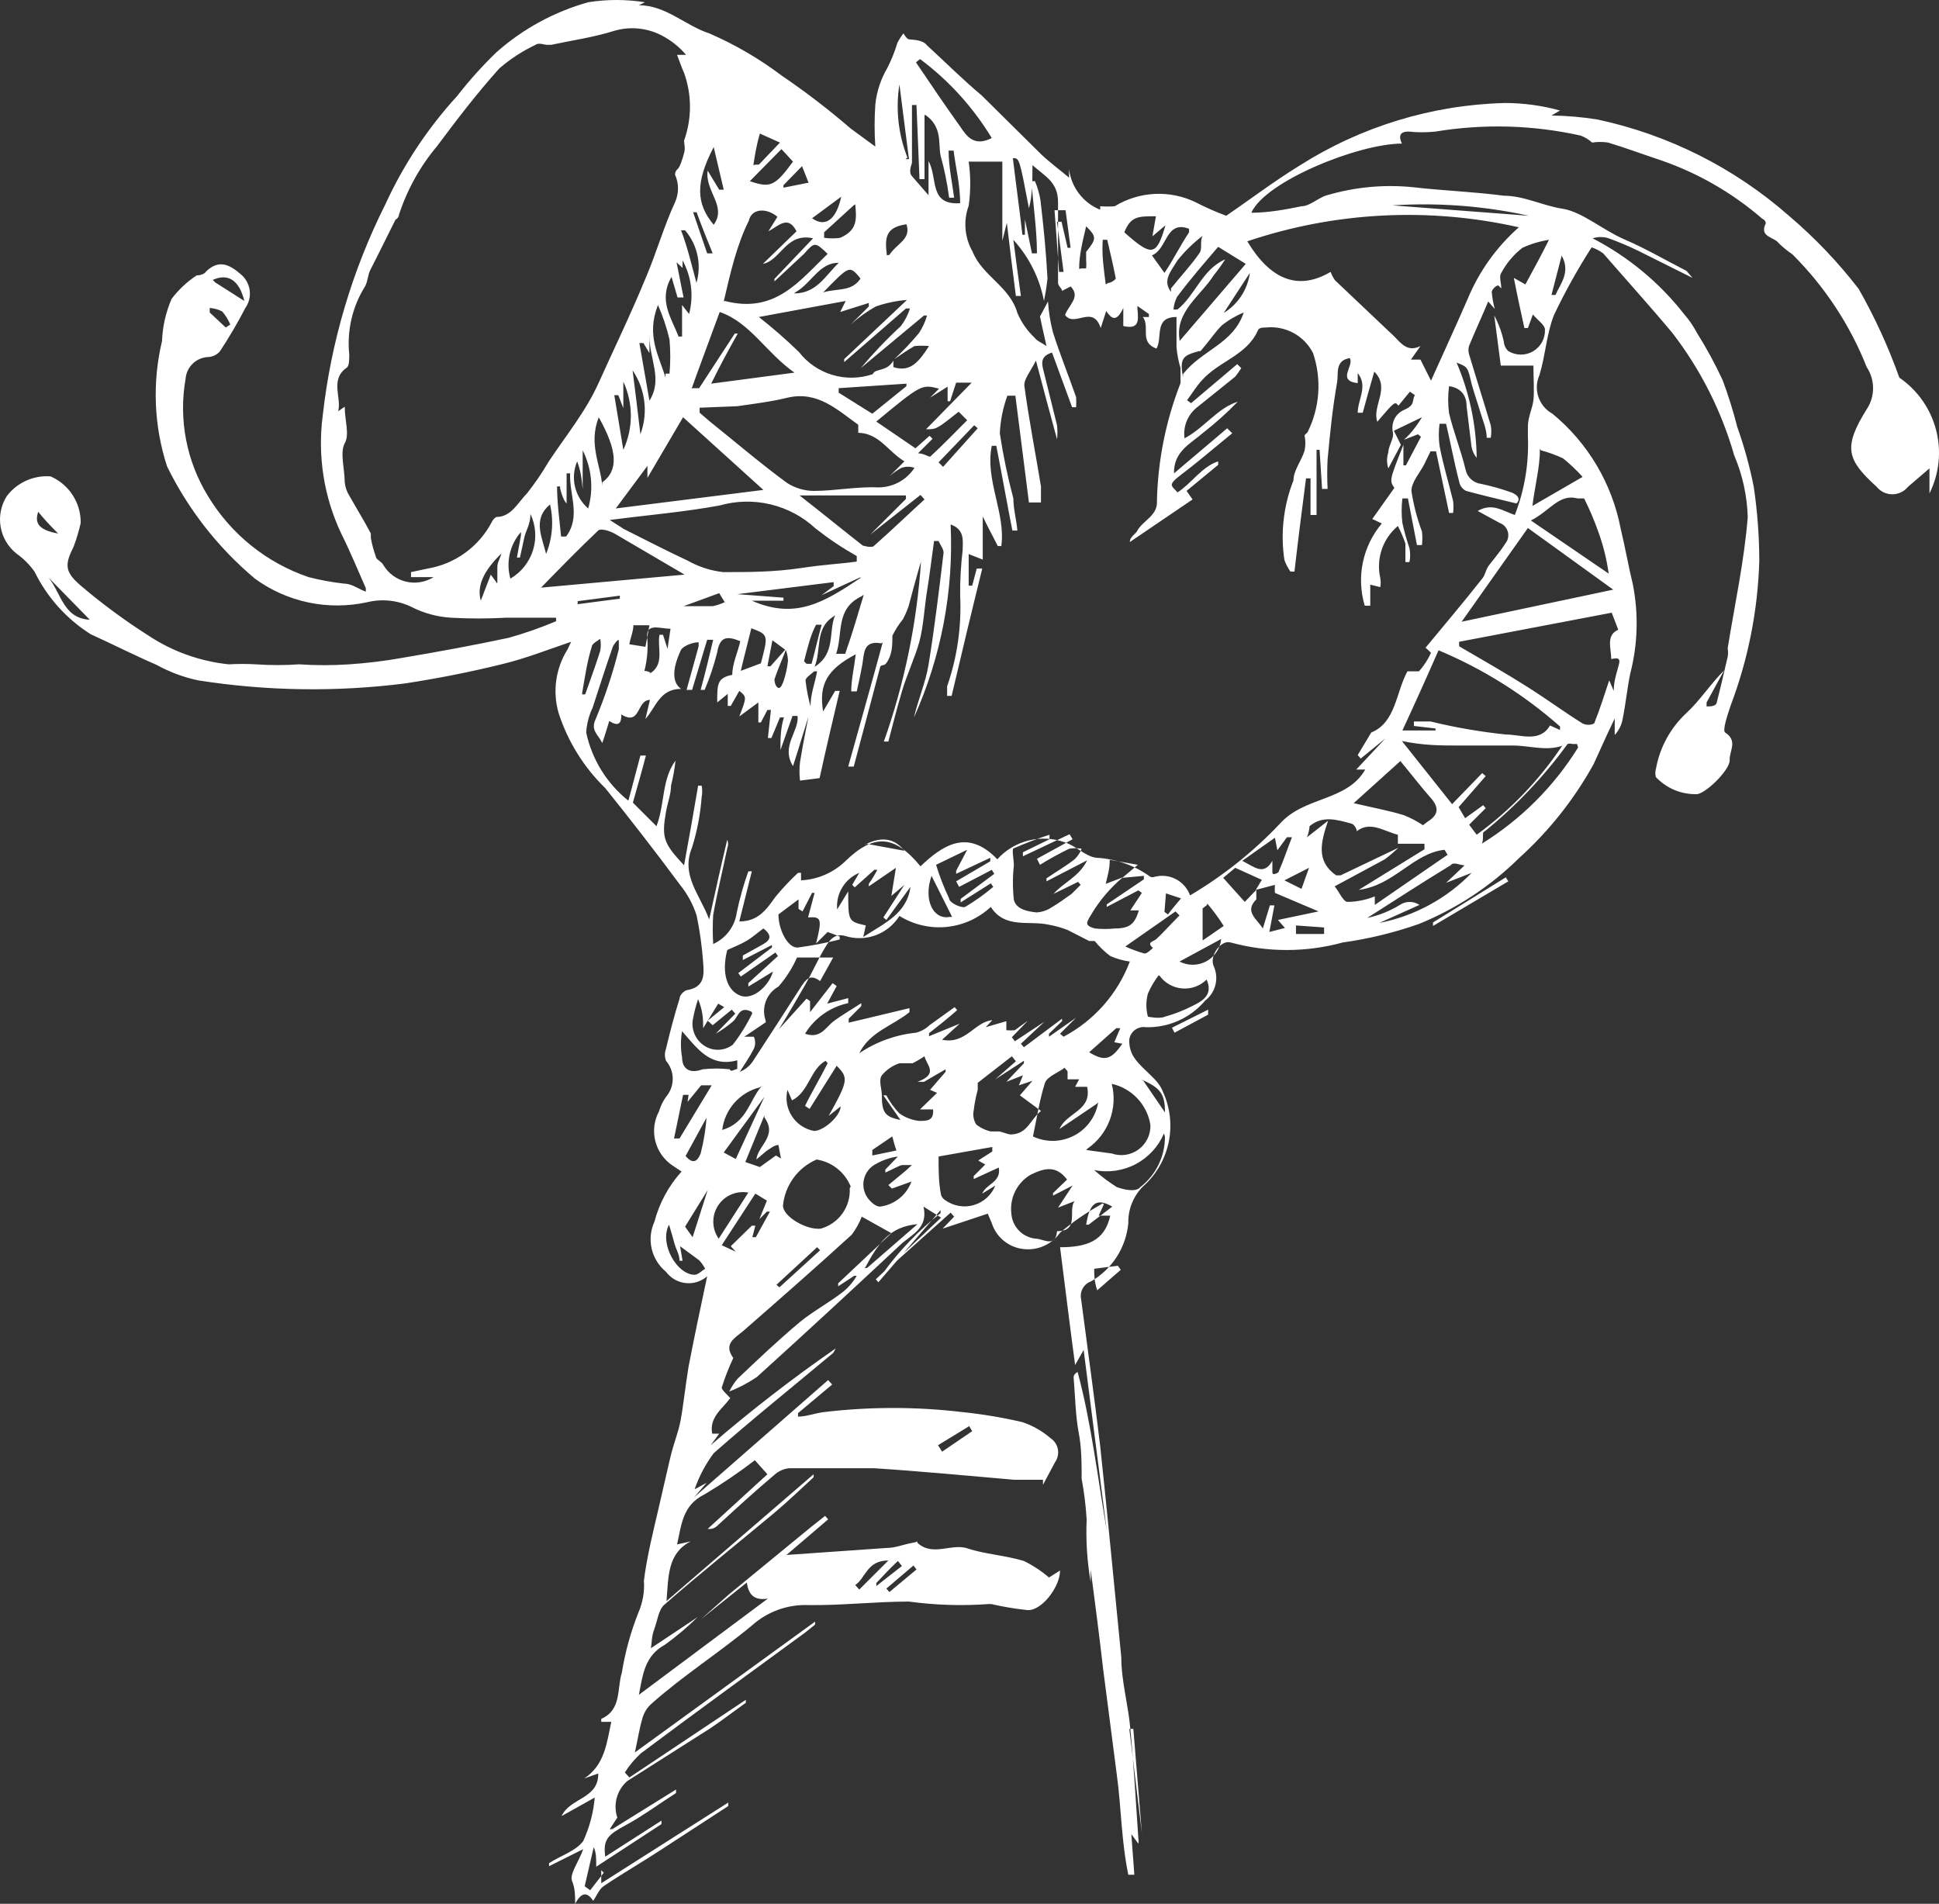 <?xml version="1.0" encoding="UTF-8"?> <svg xmlns="http://www.w3.org/2000/svg" width="497" height="488" viewBox="0 0 497 488" fill="none"><rect x="0" y="0" width="497" height="488" fill="#333333" stroke="none"/> <path d="M179.714 415.028L186.791 408.733L207.763 391.517L211.494 388.563L212.266 389.462L201.587 398.583L227.32 396.785C229.507 396.785 231.566 395.885 233.753 395.5C235.941 395.115 234.911 394.858 235.169 395.5C239.157 399.097 243.918 395.5 248.035 396.913C252.152 398.326 257.814 398.712 262.445 400.125C264.759 401.263 266.921 402.688 268.879 404.365L271.709 402.566C271.709 406.806 266.949 412.972 263.346 412.715C260.23 412.39 257.136 411.875 254.082 411.174H253.31C246.53 411.666 239.717 411.45 232.981 410.531C224.361 410.531 215.612 411.559 207.249 411.431C201.96 411.218 196.795 413.06 192.838 416.569C184.346 423.635 175.211 429.417 167.105 436.611C165.92 437.62 165.067 438.964 164.661 440.465C163.889 443.035 163.503 445.733 162.731 449.201L208.921 415.67V416.441L206.348 418.496C192.323 428.774 178.299 438.924 164.403 449.33C162.755 450.789 161.325 452.476 160.157 454.34L161.315 455.625L191.165 435.712V436.483C188.078 438.667 185.118 440.979 182.03 443.035L160.801 456.524C159.489 457.657 158.545 459.153 158.086 460.823C157.628 462.493 157.677 464.261 158.227 465.903L156.297 468.858H156.941L173.281 458.708V459.608C169.035 462.306 164.918 465.389 160.415 467.83C155.911 470.271 154.496 471.427 155.139 475.924L169.55 466.674V467.573L152.824 478.493C152.824 476.309 152.824 474.896 152.18 473.483L149.864 483.504L151.279 484.531L154.753 480.035L154.11 479.392V482.733L186.662 462.049V462.948L169.679 473.997C164.789 477.208 159.643 480.163 154.882 483.375C153.595 484.146 152.952 485.944 152.052 487.229C150.636 485.174 149.221 484.66 147.42 488C147.42 486.073 147.42 484.017 146.648 482.219C145.876 480.42 148.32 477.337 149.478 473.997L140.729 478.365V477.594C143.688 475.667 147.548 474.51 149.478 471.941C151.108 468.415 152.109 464.633 152.438 460.764L143.946 465.517C146.133 460.764 153.467 461.149 153.338 454.597L149.736 455.882C155.011 452.413 155.525 446.761 156.683 441.365H154.11V440.594C159.385 438.281 158.099 432.885 159.385 428.774C160.236 423.497 161.66 418.327 163.631 413.358C164.761 410.771 165.247 407.95 165.047 405.135C165.819 398.969 167.491 392.288 168.778 386.764C170.064 381.24 170.708 378.285 171.737 373.917C172.767 369.549 173.796 367.493 174.439 364.153C175.082 360.813 175.726 354.903 176.498 350.278C177.913 342.955 179.457 335.632 181.258 327.153C180.507 327.809 179.628 328.302 178.676 328.601C177.724 328.899 176.721 328.998 175.729 328.889C174.737 328.78 173.779 328.467 172.914 327.969C172.05 327.471 171.299 326.8 170.708 325.997C168.862 324.483 167.571 322.401 167.035 320.077C166.5 317.752 166.751 315.316 167.748 313.149C169.001 308.373 171.384 303.967 174.696 300.302L172.38 298.76C170.183 297.289 168.61 295.054 167.968 292.491C167.327 289.927 167.661 287.217 168.907 284.885C169.302 283.555 169.91 282.296 170.708 281.16C171.821 279.876 172.434 278.234 172.434 276.535C172.434 274.836 171.821 273.194 170.708 271.91C170.333 270.916 170.333 269.82 170.708 268.826C171.737 264.458 172.895 260.09 174.182 255.979C174.182 255.08 175.34 253.924 176.112 253.795C180.615 253.024 180.486 249.941 180.229 246.729C179.942 242.671 179.383 238.636 178.556 234.653C177.632 231.804 176.193 229.148 174.31 226.816C168.135 218.465 161.444 209.858 155.139 202.021C149.636 196.668 145.528 190.052 143.174 182.75C142.388 180.021 142.188 177.157 142.587 174.345C142.986 171.533 143.975 168.838 145.49 166.434L146.39 164.507C140.343 166.563 134.81 168.747 129.021 170.16C120.786 172.215 112.294 173.886 103.931 175.17C86.271 177.42 68.38 177.161 50.793 174.399C47.055 173.607 43.456 172.265 40.114 170.417C34.452 167.976 28.92 165.149 23.259 162.58C17.054 158.667 12.065 153.106 8.848 146.521C7.572 144.733 6.007 143.17 4.216 141.896C2.05 140.172 0.601 137.707 0.15 134.978C-0.302 132.249 0.276 129.45 1.772 127.122C3.072 125.422 4.777 124.073 6.732 123.199C8.687 122.324 10.829 121.95 12.965 122.111C15.287 123.123 17.258 124.796 18.632 126.921C20.005 129.047 20.719 131.53 20.685 134.059C20.221 136.11 19.62 138.127 18.884 140.097C16.568 144.722 16.568 146.521 20.557 149.99C26.039 154.672 31.843 158.965 37.926 162.837C44.122 166.965 51.232 169.523 58.641 170.288C60.955 170.157 63.275 170.157 65.589 170.288C69.273 170.545 72.97 170.545 76.654 170.288C80.938 170.575 85.237 170.575 89.521 170.288C94.094 169.985 98.647 169.428 103.159 168.618C112.294 167.076 121.429 165.406 130.436 163.479C134.551 162.316 138.59 160.9 142.53 159.24V158.34H129.664C124.993 158.597 120.311 158.597 115.64 158.34C112.048 158.127 108.542 157.164 105.346 155.514C101.858 153.859 97.906 153.451 94.153 154.358C89.195 155.451 84.06 155.479 79.091 154.438C74.122 153.396 69.431 151.311 65.332 148.319C55.899 140.399 48.23 130.597 42.816 119.542C39.443 109.156 38.998 98.045 41.529 87.424C41.668 83.706 42.497 80.047 43.974 76.632C45.754 74.264 47.93 72.222 50.407 70.594C50.407 70.594 52.208 70.594 52.851 69.566C56.068 66.483 58.77 67.767 61.6 70.208C62.893 71.224 63.746 72.696 63.986 74.321C64.225 75.945 63.832 77.6 62.887 78.944C60.901 82.784 58.711 86.515 56.325 90.121C55.916 90.566 55.419 90.921 54.865 91.165C54.312 91.408 53.714 91.534 53.109 91.535C51.681 91.652 50.34 92.271 49.327 93.283C48.314 94.295 47.693 95.633 47.576 97.059C45.73 107.491 47.791 118.237 53.366 127.25C59.239 136.953 68.351 144.277 79.099 147.934C82.102 148.699 85.154 149.257 88.234 149.604C90.164 149.604 91.965 151.017 93.767 151.66V150.76C91.708 146.135 89.778 141.382 87.462 136.757C83.033 127.396 81.381 116.964 82.701 106.694C84.799 87.772 90.245 69.372 98.784 52.351C103.436 42.202 109.644 32.84 117.184 24.601C120.258 20.641 123.611 16.906 127.219 13.424C133.99 7.413 142.042 3.019 150.765 0.576C155.581 -0.192 160.488 -0.192 165.304 0.576L163.76 1.347C170.708 1.347 175.726 6.615 181.773 8.542C188.354 11.396 194.573 15.018 200.301 19.333C206.473 23.534 212.401 28.08 218.056 32.951L224.361 37.576C224.116 33.983 224.116 30.378 224.361 26.785C224.702 23.473 225.755 20.274 227.449 17.406C228.493 15.344 229.355 13.195 230.022 10.983C230.461 10.123 230.977 9.306 231.566 8.542C231.566 8.542 232.338 9.955 232.981 10.083C233.625 10.212 236.455 10.083 237.613 11.625C242.374 15.993 247.006 20.618 251.638 24.472L266.949 39.632C269.136 41.688 271.581 43.486 274.025 45.542V43.358C274.297 45.647 275.182 47.822 276.585 49.653C277.989 51.484 279.86 52.904 282.002 53.764V52.865C283.244 52.963 284.492 52.963 285.734 52.865C288.824 50.973 292.34 49.888 295.96 49.708C299.579 49.528 303.186 50.26 306.449 51.837C308.991 53.153 311.612 54.312 314.297 55.306C320.344 51.194 326.392 46.569 333.082 42.458C348.839 32.436 367.03 26.885 385.706 26.399C390.489 26.407 395.249 27.055 399.859 28.326L397.672 29.611C401.637 29.665 405.594 30.008 409.509 30.639C427.691 34.544 444.568 43.037 458.53 55.306C465.137 60.911 471.132 67.198 476.414 74.062C480.547 81.324 484.034 88.933 486.836 96.802C491.487 99.99 494.83 104.748 496.248 110.201C497.666 115.653 497.065 121.434 494.556 126.479V120.056L489.023 124.809C488.541 125.4 487.933 125.876 487.243 126.204C486.553 126.531 485.798 126.7 485.035 126.7C484.271 126.7 483.517 126.531 482.827 126.204C482.137 125.876 481.529 125.4 481.046 124.809C473.455 117.871 472.297 114.788 478.473 104.896C479.535 103.296 480.102 101.419 480.102 99.5C480.102 97.581 479.535 95.704 478.473 94.104C474.176 83.268 467.695 73.429 459.431 65.198C458.193 64.358 457.03 63.413 455.957 62.372C454.799 60.702 450.81 60.83 452.611 57.233C452.611 57.233 452.611 56.462 451.711 56.076C444.156 49.526 435.423 44.469 425.978 41.174C421.346 39.632 416.843 37.962 412.211 36.549C410.847 36.328 409.457 36.328 408.094 36.549C407.233 35.764 406.228 35.153 405.134 34.75C392.92 32.035 380.297 31.686 367.95 33.722C365.641 33.97 363.312 33.97 361.002 33.722C358.815 33.722 358.429 34.879 359.33 36.806C348.265 36.806 324.333 46.441 320.73 54.535C324.848 54.535 329.351 53.764 333.597 52.865C335.784 52.865 337.843 50.681 340.159 50.038C347.291 47.939 354.762 47.241 362.16 47.983C369.88 48.882 377.729 49.139 385.449 50.167C390.595 50.167 395.484 52.736 400.502 53.507C405.52 54.278 410.924 59.031 416.328 61.344C421.732 63.656 427.007 66.74 432.282 69.437C432.282 69.437 432.282 69.437 433.826 71.236L419.931 64.299C417.458 63.097 414.924 62.025 412.339 61.087C411.001 60.655 409.56 60.655 408.222 61.087C417.331 65.802 425.317 72.418 431.639 80.486C432.939 81.979 434.061 83.618 434.984 85.368C437.422 89.253 439.614 93.286 441.546 97.445C443.002 101.358 444.247 105.346 445.278 109.392C447.066 114.421 448.486 119.574 449.523 124.809C450.447 131.062 450.92 137.374 450.939 143.694C450.579 156.392 448.1 168.94 443.605 180.823C442.833 183.135 441.418 187.247 442.189 187.76C445.535 189.944 443.219 192.514 443.348 194.826C443.476 197.139 437.815 202.92 435.113 203.562C433.124 203.641 431.14 203.291 429.298 202.538C427.455 201.784 425.797 200.644 424.434 199.194C424.241 198.523 424.241 197.811 424.434 197.139C425.407 191.616 428.164 186.563 432.282 182.75C435.756 179.538 438.33 175.427 441.932 171.83L437.429 180.052V181.08C438.33 181.08 439.745 181.08 440.002 180.181C441.032 176.198 441.932 172.215 442.833 168.361C442.966 167.639 442.966 166.899 442.833 166.177C444.634 155 447.079 143.823 447.98 132.517C447.814 127.08 446.636 121.722 444.506 116.715C441.256 105.364 435.887 94.728 428.68 85.368C422.89 78.431 416.843 71.75 410.924 64.941C410.023 64.279 409.025 63.759 407.965 63.399C404.385 68.972 401.162 74.764 398.315 80.743C396.385 85.625 396.128 91.149 394.584 96.16C393.797 97.927 393.704 99.925 394.324 101.758C394.943 103.59 396.23 105.123 397.929 106.052C407.039 113.559 413.23 124.013 415.427 135.601C416.585 140.354 417.357 144.979 418.515 149.733C420.024 157.307 419.804 165.123 417.872 172.601C417.1 176.326 416.714 180.309 415.942 184.163C415.685 185.747 414.969 187.22 413.883 188.403V184.163C411.696 188.66 410.152 192.257 408.48 195.854C403.508 204.86 397.073 212.978 389.437 219.879C382.063 227.169 373.317 232.932 363.704 236.837C357.36 239.068 350.809 240.661 344.147 241.59C334.756 244.159 324.846 244.159 315.455 241.59C313.011 240.82 309.923 244.931 311.081 247.629C311.775 249.135 311.937 250.832 311.54 252.443C311.142 254.053 310.209 255.481 308.893 256.493C307.038 258.694 304.709 260.45 302.081 261.628C299.452 262.807 296.591 263.38 293.711 263.302C292.739 263.154 291.748 263.395 290.953 263.972C290.158 264.549 289.623 265.417 289.465 266.385C289.335 268.229 289.884 270.057 291.009 271.524C293.196 274.479 296.928 276.663 298.085 279.875C299.953 283.938 300.461 288.492 299.534 292.866C298.607 297.239 296.294 301.197 292.939 304.156C291.715 305.387 290.754 306.852 290.113 308.464C289.471 310.076 289.163 311.801 289.208 313.535C288.927 316.597 287.916 319.548 286.259 322.141C284.603 324.733 282.349 326.892 279.687 328.438C278.765 328.76 277.994 329.409 277.52 330.262C277.045 331.114 276.901 332.111 277.113 333.063C278.786 345.91 280.587 358.757 282.002 370.705C283.932 388.691 285.605 406.806 287.406 424.792C287.406 430.958 289.208 436.997 289.722 443.163C290.623 452.542 291.138 461.92 291.781 471.299C291.864 471.723 291.864 472.159 291.781 472.583L289.98 470.142L290.752 480.549H289.208C287.406 471.941 287.406 463.205 286.248 454.854L282.774 428.003C281.745 419.01 280.587 410.146 279.558 402.309V405.521C278.643 400.22 278.298 394.836 278.528 389.462C278.314 385.97 277.884 382.495 277.242 379.056C277.242 375.073 277.242 371.09 276.47 367.108C275.698 363.125 275.569 357.729 275.183 352.976C275.183 352.976 275.183 352.205 276.213 351.691C279.687 364.538 281.359 378.799 283.675 392.288L277.757 346.038L275.569 349.892C274.154 339.358 272.996 329.722 271.709 319.702C278.528 319.702 283.16 318.16 284.576 311.608H281.616L282.903 308.781C282.903 308.781 282.903 308.139 282.131 308.781C278.432 310.836 274.941 313.246 271.709 315.976C270.719 317.384 269.381 318.514 267.827 319.257C266.272 319.999 264.551 320.329 262.831 320.215C260.887 320.1 259.023 319.401 257.485 318.209C255.946 317.016 254.805 315.387 254.211 313.535L253.182 311.094L241.602 314.948L244.561 311.865L243.661 310.837L226.291 326.382C230.483 320.583 235.463 315.394 241.087 310.965V310.195L225.133 328.695L224.489 327.924L241.216 312.122L236.713 309.295C237.999 314.948 233.496 316.49 230.665 319.188C218.571 330.493 206.348 341.799 193.996 352.976C191.78 354.471 189.407 355.72 186.92 356.701C187.497 355.496 188.232 354.373 189.107 353.361C194.253 348.479 199.529 343.469 205.061 338.844C208.535 336.017 212.652 333.833 216.255 331.007C217.601 329.891 218.734 328.542 219.6 327.024H218.957L214.84 329.722V328.952L228.478 316.104L220.887 311.865C220.24 313.514 219.375 315.07 218.314 316.49C209.179 324.84 199.786 333.063 190.522 341.156C188.206 343.083 185.376 344.497 187.949 348.094C186.796 350.552 185.808 353.085 184.99 355.674C184.99 356.316 186.405 357.472 187.177 358.372C185.118 361.198 181.773 363.254 182.545 367.493H184.346L182.159 370.448C192.388 361.619 203.083 353.342 214.196 345.653C214.009 346.053 213.795 346.439 213.553 346.809C203.26 355.417 192.838 363.768 182.931 372.504C180.834 375.317 179.185 378.437 178.042 381.753L181.13 380.083L177.913 383.809L212.266 353.747L213.296 354.903L204.546 362.226V363.125C206.734 363.125 208.921 362.226 211.109 361.969C222.946 360.556 234.91 360.556 246.748 361.969C251.901 362.501 257.015 363.36 262.059 364.538C264.707 365.425 267.155 366.822 269.265 368.649C269.754 368.972 270.172 369.39 270.497 369.877C270.821 370.365 271.044 370.913 271.152 371.488C271.26 372.063 271.251 372.654 271.125 373.226C271 373.798 270.761 374.338 270.423 374.816L267.335 380.597V379.313H262.188H260.001C248.035 378.285 236.069 377.128 224.104 376.358C216.898 376.358 209.564 376.358 202.231 376.358C200.782 376.521 199.427 377.153 198.371 378.156C193.481 382.267 188.721 386.635 183.96 391.003C183.635 391.348 183.231 391.61 182.784 391.767C182.336 391.923 181.857 391.97 181.387 391.903L196.698 377.899L193.481 374.302C189.368 377.464 185.072 380.381 180.615 383.038C174.825 385.865 174.697 391.004 173.539 395.885L177.012 395.115C171.094 398.198 171.351 403.979 170.837 410.403L208.535 377.899V378.67C205.19 381.754 201.973 384.837 198.628 387.663C189.236 395.5 179.586 403.208 170.322 411.302C168.778 412.587 168.52 415.413 167.748 417.469C166.976 419.524 167.105 420.809 166.848 422.479L178.814 414.514C176.211 417.079 173.415 419.441 170.451 421.58C165.304 424.406 164.789 429.031 163.76 434.427L196.827 409.76C193.095 410.403 191.809 408.476 191.423 405.649L179.714 415.028ZM201.459 166.691L197.985 164.122L196.698 170.802H197.47L201.587 166.177C200.558 168.875 199.4 171.445 198.499 174.142C198.499 174.142 198.499 175.555 199.271 176.198C200.043 176.84 200.558 175.299 200.815 174.656C201.398 172.949 201.786 171.182 201.973 169.389C201.947 168.468 201.774 167.557 201.459 166.691ZM370.652 226.302L375.413 221.806C374.126 221.806 372.582 220.778 371.81 221.806C364.605 226.174 357.529 230.799 350.452 235.295C353.41 234.666 356.239 233.537 358.815 231.955C359.557 231.458 360.431 231.192 361.324 231.192C362.218 231.192 363.091 231.458 363.833 231.955L353.54 236.58C362.562 234.818 370.826 230.334 377.214 223.733L370.652 226.302ZM321.888 228.101L323.432 225.531L316.613 222.448L313.525 225.017L319.058 231.184L322.017 228.101C322.017 228.872 322.017 230.156 322.017 230.542C318.929 233.625 322.017 235.424 323.69 237.993L325.491 232.083H326.649L325.362 238.892L329.351 237.865L327.55 235.809L337.972 233.625L326.778 228.872C326.727 228.187 326.727 227.5 326.778 226.816L321.888 228.101ZM287.664 225.017L291.652 221.677L284.447 220.392C284.447 222.962 283.804 224.761 283.418 226.559L287.792 224.889C284.507 227.648 281.722 230.951 279.558 234.653C278.4 236.58 278.014 237.222 280.587 237.993C282.298 238.175 284.023 238.175 285.734 237.993C289.722 237.993 290.88 236.708 291.91 233.368H289.722L292.682 228.872L291.781 228.229L283.675 232.469V231.826L293.196 225.403V224.504L287.664 225.017ZM196.312 262.017L190.78 265.743C191.68 265.743 193.095 265.743 193.224 265.743C193.445 266.227 193.559 266.753 193.559 267.285C193.559 267.817 193.445 268.342 193.224 268.826C192.195 270.882 190.908 272.681 189.622 274.736C190.99 274.205 192.159 273.262 192.967 272.038C197.084 265.743 201.33 259.191 205.19 253.153C206.605 250.969 207.634 249.556 210.208 251.483L213.553 245.445H204.289C203.086 248.153 201.481 250.664 199.529 252.896C198.076 253.706 196.95 254.993 196.34 256.539C195.73 258.085 195.675 259.793 196.183 261.375L196.312 262.017ZM358.429 217.309C357.33 218.362 356.17 219.348 354.955 220.264L342.089 227.201C343.375 228.743 344.276 231.184 345.434 231.184C347.818 231.149 350.174 230.669 352.382 229.771V231.955L371.038 219.108L370.266 217.823C362.16 218.722 357.4 226.944 348.265 228.101L365.12 217.695V216.281H358.3C358.3 215.51 358.3 214.097 358.3 213.969C354.698 213.069 351.224 210.372 347.75 213.07C347.75 212.299 346.978 211.271 346.463 211.142C342.732 210.115 339.001 208.958 335.655 211.785C335.655 211.785 335.655 212.941 335.012 214.611L340.416 210.372C338.486 216.024 337.328 220.778 342.475 224.375H343.633L358.429 217.309ZM228.993 92.434V94.104C233.367 95.517 235.555 92.691 238.128 88.708C236.887 88.592 235.638 88.592 234.397 88.708C232.595 89.736 230.923 90.892 229.25 92.049C231.483 89.949 233.588 87.718 235.555 85.368C236.469 83.984 237.164 82.467 237.613 80.871H236.841L220.63 94.361C223.827 90.549 227.266 86.945 230.923 83.57C231.948 82.215 232.731 80.693 233.239 79.073H232.209L216.384 92.82V92.049L232.467 76.889C229.747 77.099 227.065 77.66 224.489 78.559C222.177 79.853 220.019 81.405 218.056 83.184L222.688 78.559V77.66L215.354 79.972L216.77 77.146L194.511 81.257C198.099 84.07 201.535 87.072 204.804 90.25C206.973 93.043 209.963 95.089 213.354 96.102C216.745 97.116 220.368 97.046 223.718 95.903C224.232 94.361 227.32 95.389 228.993 92.434ZM267.592 77.146C266.469 71.3 263.753 65.877 259.744 61.472C260.387 66.611 261.03 71.236 261.673 75.861H260.387C259.615 69.823 258.843 63.785 258.071 57.104L256.913 61.729V41.431H248.292C248.824 45.18 248.824 48.986 248.292 52.736C247.587 54.661 247.314 56.718 247.492 58.76C247.67 60.802 248.294 62.781 249.322 64.556C251.766 70.722 258.843 73.42 260.773 80.229C261.779 82.608 263.268 84.751 265.147 86.524C265.791 87.424 266.949 87.809 268.235 88.708C267.463 85.368 266.949 82.927 266.563 81.129L268.621 77.274C268.789 79.965 269.219 82.633 269.908 85.24C271.709 90.892 273.897 96.288 275.827 101.812C275.88 102.668 275.88 103.526 275.827 104.382H274.797L269.651 90.379C266.692 91.278 266.949 93.076 267.463 95.004L270.937 109.007C271.067 110.202 271.067 111.409 270.937 112.604C269.007 105.538 267.463 99.757 265.533 92.434C264.118 95.26 262.317 97.316 262.574 98.986C263.732 107.594 265.405 116.073 266.82 124.681C266.82 126.094 266.82 127.379 266.82 128.792H263.732L260.258 101.427H258.2C257.077 104.524 256.426 107.772 256.27 111.063C257.118 116.689 258.278 122.265 259.744 127.764C259.744 130.462 260.516 133.16 260.773 135.986H259.486C258.071 128.792 256.784 121.469 255.369 114.274H254.211C252.41 123.01 257.814 131.49 256.656 139.969H255.755C254.597 137.656 253.31 135.344 251.895 132.389C251.895 136.5 251.895 139.84 251.895 143.438L248.292 142.024V150.118H249.193L250.351 145.75H251.766C249.065 156.67 246.491 167.462 243.918 178.382H242.76C242.76 177.611 242.76 176.712 242.76 175.941C245.351 168.474 246.486 160.581 246.105 152.688C246.065 148.781 246.28 144.875 246.748 140.997C246.748 138.813 247.392 135.729 243.661 134.444C244.464 151.439 241.246 168.385 234.268 183.906C235.297 179.41 237.227 175.042 237.999 170.417C239.543 160.91 240.701 151.274 241.859 141.639C241.859 140.74 240.959 139.583 240.573 138.684H239.415C238.771 143.18 238.257 147.677 237.613 151.531C236.97 155.385 236.713 160.524 235.683 164.378C234.654 168.233 232.467 172.858 231.18 177.226C229.893 181.594 228.864 185.576 227.706 190.073H226.548C231.82 175.206 235.023 159.688 236.069 143.951C234.911 147.806 233.882 151.66 232.853 155.514C232.459 156.617 231.986 157.691 231.437 158.726C230.374 160.028 229.467 161.451 228.735 162.965C228.735 165.021 228.735 167.205 227.706 169.132C226.677 171.059 226.419 170.16 225.647 170.802C223.46 179.153 221.144 187.76 218.828 196.496H217.413C220.501 185.448 223.589 174.528 226.548 163.608C226.548 163.608 226.548 164.892 225.776 164.892C221.144 164.122 221.53 167.59 221.016 170.417C220.501 173.243 220.115 174.913 219.6 177.226H218.185C218.185 174.142 218.957 171.059 219.343 167.719C212.009 171.573 209.822 175.427 210.98 182.365L214.068 177.097H215.226C213.424 184.677 211.623 192.385 210.079 199.451L205.061 200.094C204.869 198.515 204.869 196.919 205.061 195.34C205.833 190.458 206.862 185.705 207.763 180.823C207.763 177.868 208.921 175.042 209.436 172.087H208.664C207.892 172.858 206.348 173.757 206.477 174.528C206.762 176.917 207.235 179.279 207.892 181.594C206.348 186.347 204.933 191.229 203.26 196.368C200.043 191.229 204.933 187.375 204.418 183.521H203.131L200.043 192.257C200.043 189.43 200.043 186.604 200.944 183.906H199.915L197.727 189.174H196.827L197.599 181.979H196.698L195.025 185.191H194.382C194.382 183.649 194.382 182.108 194.382 180.052L189.493 183.649C191.423 178.639 191.423 178.639 189.493 177.097L187.306 180.951H186.534V177.868L183.832 180.052C183.832 175.299 183.832 173.757 187.691 172.986C187.691 170.16 189.107 167.205 189.75 164.378C186.148 162.837 184.475 163.351 183.832 167.205C183.012 170.495 181.936 173.717 180.615 176.84H179.586C180.744 172.601 181.773 168.361 182.802 163.993H181.258L177.398 176.84H175.983L179.071 165.663V164.635C177.527 164.635 175.211 165.535 174.568 166.562C172.123 171.701 172.381 175.042 174.568 176.583C169.035 176.583 168.135 181.337 165.433 184.292L166.591 179.41C163.117 179.41 164.275 186.219 159.257 183.135C159.257 184.292 159.257 186.861 156.169 184.806C155.525 186.861 155.011 188.66 154.367 190.458C153.338 188.274 151.279 187.247 152.695 184.292C155.109 178.494 157.087 172.525 158.613 166.434C158.613 166.434 158.613 165.021 158.613 164.25C158.613 163.479 157.327 165.149 157.07 165.792C155.268 170.931 153.595 176.198 151.923 181.337C150.962 183.353 150.395 185.533 150.25 187.76C151.718 194.659 155.538 200.834 161.058 205.233C162.216 201.122 163.117 197.396 164.146 193.67H165.561C164.532 197.653 163.374 201.635 162.216 205.746L168.263 211.785C170.451 206.132 169.55 199.837 173.153 194.955C172.914 197.12 172.527 199.266 171.994 201.378C171.994 203.563 171.094 205.875 170.708 208.059C169.55 214.74 170.065 216.153 175.34 221.806C176.626 214.868 177.784 208.188 178.942 201.378H179.843C180.034 202.354 180.034 203.358 179.843 204.333C179.523 208.695 178.703 213.006 177.398 217.181C174.439 224.375 179.328 229.128 181.773 235.681C183.446 228.101 184.861 221.677 186.405 215.254C186.55 215.599 186.625 215.97 186.625 216.345C186.625 216.72 186.55 217.092 186.405 217.438C185.247 223.09 183.832 228.743 182.802 234.524C182.654 237.006 182.654 239.494 182.802 241.976C184.416 241.25 185.817 240.126 186.875 238.71C187.933 237.294 188.612 235.633 188.849 233.882C189.596 230.308 190.585 226.788 191.809 223.347H192.709L189.493 236.195C194.382 236.195 196.441 233.111 198.757 229.899C200.549 227.719 202.483 225.659 204.546 223.733H205.319V225.66C209.497 225.452 213.464 223.767 216.512 220.906C224.104 213.455 229.379 214.097 235.941 222.063C241.602 216.667 248.035 212.299 255.626 220.264C257.741 217.909 260.51 216.236 263.581 215.458C266.651 214.68 269.884 214.833 272.867 215.896C275.827 216.795 278.271 219.622 281.102 219.879C286.067 220.144 290.849 221.839 294.869 224.761C295.2 224.89 295.567 224.89 295.898 224.761C297.741 224.261 299.704 224.472 301.397 225.353C303.09 226.234 304.388 227.72 305.033 229.514C313.53 224.491 321.282 218.307 328.064 211.142C334.369 204.076 345.177 205.49 349.937 197.267H347.621L355.084 189.302L348.779 194.441L348.007 193.542L351.481 187.76C357.786 185.191 357.786 177.483 360.745 172.087C361.774 172.087 363.19 172.087 363.704 172.087C364.967 170.666 366.008 169.064 366.792 167.333C366.792 167.333 365.634 166.177 365.377 166.049C370.266 160.139 375.155 154.358 379.916 148.319C380.688 147.42 380.817 146.007 381.589 144.979C382.361 143.951 384.548 141.382 385.835 139.326C386.176 138.915 386.415 138.429 386.529 137.907C386.643 137.385 386.63 136.843 386.492 136.327C386.353 135.811 386.093 135.336 385.732 134.941C385.371 134.546 384.921 134.244 384.419 134.059L378.758 130.976C382.489 128.792 385.191 130.976 388.279 132.004C390.782 125.584 391.921 118.715 391.625 111.833V109.264C391.625 106.951 392.783 104.767 393.04 102.583C393.297 100.399 393.04 96.93 393.04 93.719H384.677L383.004 80.871C384.125 82.974 384.948 85.223 385.449 87.552C385.515 88.482 385.928 89.353 386.607 89.993C387.562 90.576 388.658 90.889 389.778 90.899C390.897 90.908 391.998 90.613 392.963 90.046C393.928 89.478 394.72 88.659 395.255 87.677C395.79 86.695 396.047 85.586 395.999 84.469C395.999 83.312 394.198 82.156 392.911 80.615L391.625 84.083H390.724C389.823 79.972 388.923 75.861 388.022 71.236L390.981 72.906C393.168 68.924 395.098 65.326 397.028 61.472C394.671 61.838 392.376 62.53 390.209 63.528C387.974 65.264 386.133 67.454 384.805 69.951C384.162 70.851 384.805 72.521 384.805 73.934L384.033 73.163C383.39 73.163 382.361 74.319 382.361 74.833C382.491 76.309 382.75 77.77 383.133 79.201L381.46 77.274C379.787 81.257 378.115 84.854 376.571 88.58C376.325 89.331 376.325 90.141 376.571 90.892C378.372 96.93 380.302 102.969 382.103 109.007C382.291 110.069 382.291 111.156 382.103 112.219H381.074C381.074 110.035 380.045 107.722 379.401 105.538C378.758 103.354 377.857 100.785 377.214 98.472C376.185 94.104 376.313 94.104 373.354 92.948C376.651 100.67 378.399 108.964 378.501 117.358C377.663 116.336 377.168 115.078 377.085 113.761L375.927 104.253C375.927 101.813 374.898 99.5 371.424 98.986C371.11 101.288 371.11 103.622 371.424 105.924C372.582 110.806 374.512 115.559 375.67 120.441C375.878 121.38 376.374 122.231 377.089 122.876C377.803 123.521 378.702 123.927 379.659 124.038C382.279 124.587 384.859 125.317 387.379 126.222C389.952 127.25 389.309 128.535 388.665 129.049C383.905 127.892 380.045 126.993 375.799 125.837C375.321 125.609 374.906 125.268 374.591 124.842C374.277 124.416 374.073 123.919 373.998 123.396C372.711 118.514 371.81 113.503 370.652 108.622H368.979C368.731 110.498 368.731 112.398 368.979 114.274C369.88 119.028 371.295 123.653 372.453 128.406C372.577 129.43 372.577 130.465 372.453 131.49H371.424L368.079 115.688H366.664L365.12 118.899C363.962 121.212 361.774 123.524 361.774 125.837C362.308 129.39 363.214 132.878 364.476 136.243C364.605 137.396 364.605 138.559 364.476 139.712H363.19L360.874 127.764H359.458C359.2 129.854 359.2 131.969 359.458 134.059C359.939 136.232 360.54 138.376 361.26 140.483C361.513 141.668 361.513 142.894 361.26 144.08H360.23C360.23 142.538 360.23 140.868 360.23 139.326C359.705 137.78 359.06 136.277 358.3 134.83C356.389 136.426 354.956 138.518 354.162 140.876C353.367 143.234 353.241 145.766 353.797 148.191C353.924 148.957 353.924 149.738 353.797 150.503L351.224 149.861V155.257H349.809C348.727 151.659 348.561 147.848 349.325 144.169C350.089 140.491 351.758 137.06 354.183 134.188L351.739 133.031L357.4 125.066C356.113 123.139 356.113 123.139 359.716 114.017V119.285H360.359L364.219 111.962L363.447 111.32L359.844 112.733C360.681 111.983 361.455 111.166 362.16 110.292C363.005 109.23 363.779 108.114 364.476 106.951L357.271 110.42L359.072 114.017L355.856 120.056C355.414 118.721 355.414 117.279 355.856 115.945C355.856 114.274 357.4 112.347 357.014 110.806C356.628 109.264 357.014 106.309 359.973 105.024C362.932 103.74 361.774 102.583 362.675 101.299L361.388 100.399L358.429 103.996C357.528 102.84 357.528 102.84 353.025 108.108C351.61 103.997 356.499 99.5 352.253 95.26C351.095 99.243 350.195 102.455 349.294 105.795H348.007C348.007 102.455 350.709 98.986 348.007 95.646V98.215C342.475 97.573 347.235 93.719 345.949 91.792C342.089 92.434 343.118 95.774 342.732 97.958C341.574 104.51 340.931 110.806 340.287 117.743C340.159 120.268 340.159 122.798 340.287 125.323H338.872L338.229 115.302H337.457C337.457 120.955 337.457 126.479 337.457 132.004H335.913C335.913 128.792 335.913 125.708 335.913 122.625H334.755C333.726 130.59 332.696 138.555 331.795 146.521H330.766C330.125 145.607 329.606 144.614 329.222 143.566C328.178 136.672 328.977 129.625 331.538 123.139C331.538 120.569 333.597 118.129 334.369 115.559C334.659 114.247 334.659 112.888 334.369 111.576C334.369 111.576 334.369 111.576 335.141 110.806C336.706 107.683 337.637 104.281 337.88 100.797C338.123 97.314 337.673 93.816 336.556 90.507C335.446 88.317 333.694 86.517 331.533 85.346C329.372 84.175 326.906 83.69 324.462 83.955C323.69 83.955 322.66 83.955 322.403 84.726C319.572 91.149 312.367 92.562 307.993 97.573C306.577 99.115 305.548 100.913 304.261 102.583L305.291 103.354L317.128 93.333L318.157 94.361C317.686 95.119 317.17 95.848 316.613 96.545L306.706 104.51C305.562 105.443 304.677 106.654 304.137 108.026C303.596 109.398 303.417 110.886 303.618 112.347C308.765 109.649 311.981 104.639 317.257 102.969C314.486 105.827 311.52 108.488 308.379 110.934C305.162 113.76 300.787 115.688 300.916 121.34L314.555 109.778L315.841 111.063L313.654 112.861C310.051 115.816 306.577 118.771 302.846 121.597C299.115 124.424 300.273 124.424 301.817 126.222C305.548 123.781 307.993 119.67 312.239 118.257V119.156L304.133 125.837L305.677 128.021L289.594 138.941C289.594 137.656 290.88 137.014 291.395 136.243C292.81 133.417 296.799 132.261 296.542 128.406C296.773 118.067 298.82 107.848 302.589 98.215C302.589 97.188 302.589 95.646 302.589 94.361C302.06 92.603 301.715 90.794 301.559 88.965C301.559 86.396 301.559 83.826 301.559 81.257C295.641 81.257 298.085 86.653 296.413 89.351C291.91 87.68 294.869 83.826 292.939 81.257H294.483V80.486L291.524 78.431C291.524 81 292.81 84.726 287.921 83.57V78.944C286.12 82.799 284.833 81.642 283.546 79.715L282.131 84.083C280.072 77.917 275.441 84.083 272.996 80.743C273.897 78.174 277.113 76.118 274.411 73.42L272.224 74.576C272.224 73.934 271.195 73.292 271.195 72.521C271.195 71.75 271.195 69.052 271.195 67.382C271.195 62.243 271.195 56.976 271.195 51.837C271.195 46.698 267.978 45.285 264.633 42.33C264.633 46.569 264.633 50.038 263.732 53.378C261.288 40.531 261.287 40.531 259.615 40.531C260.387 47.083 261.287 53.378 262.059 60.187H262.703C262.703 58.903 262.703 57.489 262.703 56.205C263.346 59.16 263.861 61.986 264.504 64.941H265.791C265.791 58.774 264.762 52.094 264.376 46.441H265.276C265.941 48.006 266.416 49.645 266.691 51.323C267.463 58.004 268.107 64.17 268.493 71.365C268.282 73.305 267.982 75.234 267.592 77.146ZM88.363 104.253C88.363 107.851 89.649 111.319 88.363 113.632C87.076 115.944 88.363 120.312 88.363 123.653C88.498 124.937 88.939 126.171 89.649 127.25C91.451 130.462 93.381 133.545 95.053 136.757C95.053 136.757 95.053 137.656 95.053 137.913C95.345 139.531 95.776 141.122 96.34 142.667C96.34 143.438 97.884 143.951 98.27 144.851C98.903 145.906 99.741 146.825 100.734 147.553C101.727 148.281 102.856 148.804 104.054 149.091C105.253 149.378 106.496 149.424 107.712 149.225C108.928 149.026 110.092 148.587 111.136 147.934H105.346V146.649L109.592 145.75C113.074 145.161 116.372 143.776 119.229 141.704C122.086 139.631 124.425 136.927 126.061 133.802C126.304 133.264 126.708 132.814 127.219 132.517C131.079 132.517 132.752 128.792 135.068 126.479C137.101 123.915 138.95 121.21 140.6 118.385C145.104 111.576 150.121 105.538 153.467 98.087C156.812 90.635 161.83 80.229 165.561 71.108C168.263 64.812 170.064 58.26 173.024 51.837C173.524 50.726 173.783 49.522 173.783 48.304C173.783 47.086 173.524 45.882 173.024 44.771C173.024 44.771 173.024 43.871 173.667 43.358C174.31 42.844 174.954 40.66 175.34 39.246C175.726 37.833 175.34 37.062 175.34 36.035C177.353 30.428 177.353 24.297 175.34 18.691C174.697 17.278 174.182 15.736 173.539 14.066H175.854C174.039 11.927 171.806 10.178 169.293 8.927C165.616 7.114 161.391 6.747 157.455 7.899C152.18 9.569 146.648 10.34 141.244 11.496C141.244 11.496 140.472 11.496 140.086 11.496C139.7 11.496 138.027 10.854 137.255 11.496C133.908 13.083 130.792 15.114 127.991 17.535C122.33 23.83 117.312 30.382 112.037 37.448C107.677 42.634 104.358 48.61 102.258 55.049C102.258 55.049 102.258 55.819 101.358 56.333C99.171 60.702 96.983 65.198 94.924 69.181C94.281 70.465 94.281 72.007 93.638 73.292C90.328 78.531 88.877 84.73 89.521 90.892C89.521 92.049 89.521 93.847 88.877 94.233C84.503 97.316 87.591 101.812 86.69 105.41L88.363 104.253ZM233.11 258.42V259.448C228.864 262.917 222.946 264.458 220.244 269.983C224.579 267.053 229.575 265.244 234.783 264.715C236.087 264.381 237.283 263.718 238.257 262.788L244.69 258.163L245.333 258.934C243.017 260.99 240.573 262.917 238.128 264.844V265.615L245.976 262.403L241.473 266.514C247.52 267.799 249.836 261.889 254.34 261.504L252.667 263.302L257.942 261.76V264.073C258.67 264.147 259.402 264.147 260.13 264.073L263.475 261.632L259.358 265.872L260.13 266.899L267.721 261.889L261.673 267.542L262.445 268.441L272.224 261.118V261.76L268.879 264.972V265.743L275.827 260.861L271.709 264.972L272.61 265.743C280.437 261.604 286.478 254.75 289.594 246.472C287.862 246.241 286.173 245.765 284.576 245.059C283.093 243.942 281.753 242.648 280.587 241.205C280.587 241.205 279.686 241.205 279.172 241.205L273.639 238.379C272.181 237.815 270.673 237.384 269.136 237.094C263.861 235.809 257.685 238.25 253.954 232.469C250.852 235.378 246.874 237.182 242.639 237.601C238.404 238.019 234.149 237.028 230.537 234.781C229.119 237.055 226.985 238.794 224.469 239.725C221.954 240.655 219.2 240.724 216.641 239.92C213.553 239.021 212.266 241.59 211.109 243.517C209.951 245.444 208.02 249.556 206.348 252.51C204.675 255.465 201.973 260.09 199.657 263.816L206.734 255.979L207.635 256.622V259.448L213.424 251.997L214.454 252.767L212.009 257.264L217.413 255.851V257.135C215.131 257.62 212.972 258.565 211.069 259.912C209.167 261.26 207.56 262.982 206.348 264.972C210.336 266.385 211.623 263.302 213.682 261.76C215.74 260.219 218.442 258.677 220.758 257.135V257.906L217.542 261.118V262.146L233.11 258.42ZM389.308 58.26C366.216 53.042 342.13 54.287 319.701 61.858C325.491 71.493 332.567 74.705 341.059 69.694C341.34 70.474 341.73 71.209 342.217 71.878L357.271 86.139C359.072 87.938 360.745 90.378 364.09 88.708L361.646 92.177H364.09L366.792 97.573C370.137 90.121 373.226 83.441 376.185 76.632C379.099 69.589 383.588 63.305 389.308 58.26ZM179.328 104.51V105.795L182.03 108.108C188.592 113.375 194.897 118.771 201.716 123.781C203.75 125.094 206.114 125.806 208.535 125.837C214.068 125.837 219.6 124.681 225.133 124.938C226.972 124.937 228.783 124.479 230.4 123.604C232.018 122.729 233.391 121.465 234.397 119.927C233.314 119.545 232.134 119.545 231.052 119.927C229.943 120.537 228.907 121.27 227.963 122.111L231.823 118.257C227.706 115.816 225.39 111.063 219.986 110.934C219.986 110.934 219.986 109.264 219.986 108.878C214.582 105.024 209.565 100.142 201.845 101.941C197.727 102.969 193.353 103.483 188.978 104.125L179.328 104.51ZM219.6 143.823V142.538C215.91 140.453 212.383 138.09 209.05 135.472C205.809 132.459 201.844 130.332 197.539 129.297C193.234 128.261 188.734 128.353 184.475 129.563C175.468 131.233 166.205 132.003 156.297 133.288L159.9 135.601C165.304 138.299 170.708 141.125 176.24 143.694C179.053 145.289 182.161 146.294 185.376 146.649C191.938 146.649 198.242 146.649 205.19 145.622C212.138 144.594 214.968 144.594 219.6 143.951V143.823ZM373.998 164.507V165.663C379.916 169.132 385.835 172.472 391.496 176.069C397.157 179.667 400.888 182.493 405.649 185.448C406.109 185.674 406.615 185.792 407.129 185.792C407.642 185.792 408.148 185.674 408.608 185.448C410.023 181.979 411.181 178.253 412.468 174.399L413.626 177.097C413.626 174.142 414.655 171.83 415.041 169.903C415.427 167.976 412.983 169.132 412.983 168.875C412.983 166.177 411.568 162.837 414.784 161.424L413.111 157.056L373.998 164.507ZM400.631 191.101C396.256 192.642 392.139 191.101 387.765 191.101C383.39 191.101 378.629 191.101 373.998 191.101C369.366 191.101 364.862 191.101 359.33 189.944L372.196 206.132L379.916 198.167L380.817 198.937L373.869 206.903L375.541 209.729L380.173 206.389L380.817 207.16L376.571 211.399L378.501 213.969C387.076 207.734 394.481 200.036 400.374 191.229L400.631 191.101ZM367.95 187.246V186.733L362.418 186.09V184.934C363.833 184.934 365.248 184.934 366.664 184.934C373.014 186.483 379.462 187.599 385.963 188.274C389.695 188.274 394.712 190.458 397.286 185.962L399.859 187.118V186.219C390.621 178.052 380.102 171.455 368.722 166.691C365.634 173.757 362.675 180.309 359.458 187.246H367.95ZM413.497 151.146L391.625 135.344L374.641 159.368L413.497 151.146ZM157.841 130.333L195.669 125.58L175.082 106.951L165.947 122.497V119.413L157.841 130.333ZM185.762 77.146C198.628 80.486 204.804 72.135 212.138 65.069C208.921 61.986 208.793 61.986 206.091 65.069L198.499 72.135V71.493L208.406 61.087C201.459 59.545 200.172 66.74 195.54 67.639L204.161 59.288C201.973 55.049 199.657 57.875 196.955 59.288L199.271 55.562C196.312 53.121 192.581 53.507 191.937 56.59C188.721 63.014 187.177 70.208 185.504 77.274L185.762 77.146ZM175.468 147.292L157.713 136.885C156.426 136.115 153.981 135.344 153.338 135.986C148.578 140.483 143.946 145.236 138.67 150.632L175.468 147.292ZM177.527 99.5H179.2L188.335 85.496H189.107C186.791 89.608 184.604 93.59 182.288 98.344L203.646 95.517C196.441 90.507 192.323 82.67 184.475 79.972C181.773 87.424 179.457 93.462 177.27 99.629L177.527 99.5ZM269.007 215.125V213.969C265.905 214.969 262.856 216.127 259.872 217.438C259.229 217.438 259.872 220.264 259.872 221.806C259.548 224.752 259.548 227.724 259.872 230.67C260.516 233.111 263.346 233.625 265.662 233.882C267.041 233.806 268.374 233.363 269.522 232.597C271.323 231.57 272.996 230.285 274.669 229.129L276.985 226.816L276.341 226.045L270.037 229.129C272.61 226.174 276.599 224.761 278.657 220.521L268.235 225.917V225.146C270.68 223.476 273.125 222.063 275.441 220.264C276.226 219.502 276.84 218.583 277.242 217.566C276.179 217.37 275.089 217.37 274.025 217.566C271.47 218.81 268.979 220.182 266.563 221.677L265.791 220.136L274.926 215.125L274.154 213.84L262.188 219.493V218.465L269.007 215.125ZM232.209 127.892V126.993H204.932C210.722 131.49 215.869 135.729 221.144 139.84C221.144 139.84 223.589 140.611 224.104 139.84C228.478 135.986 232.595 132.003 236.97 128.021L235.941 126.865L223.074 137.014L232.209 127.892ZM218.056 304.156C217.323 302.343 216.132 300.751 214.598 299.535C213.065 298.319 211.242 297.521 209.307 297.219C206.944 298.24 204.897 299.875 203.381 301.954C201.865 304.032 200.935 306.479 200.687 309.038C200.687 311.865 206.734 315.333 210.337 314.948C212.588 314.333 214.559 312.962 215.917 311.067C217.276 309.172 217.941 306.868 217.799 304.542L218.056 304.156ZM224.489 107.979L234.654 114.917L238.257 111.705L239.029 112.476L235.297 116.201C236.97 116.201 238.257 117.358 238.514 116.972C241.73 114.017 244.819 110.806 247.906 107.722L245.719 105.538C240.058 110.035 240.058 110.035 237.356 110.035L249.064 98.087H245.076L243.532 102.84H242.889V99.115L238.385 101.941L240.701 99.629C236.198 98.472 236.198 98.472 224.232 108.365L224.489 107.979ZM273.511 302.358C270.68 298.632 267.721 299.403 264.247 301.073C262.518 302.067 261.12 303.547 260.228 305.329C259.335 307.111 258.988 309.116 259.229 311.094C259.344 312.738 260.042 314.287 261.197 315.464C262.353 316.641 263.89 317.369 265.533 317.517C267.335 317.517 270.551 319.958 270.937 315.59C276.856 315.59 273.639 310.194 275.441 307.882L271.195 309.552L274.926 303.899L269.908 306.469V305.826L273.511 302.358ZM261.416 280.774L264.633 277.049L261.159 278.205L262.188 275.635L257.942 277.306L262.445 272.552V271.91L255.112 276.663L260.387 272.038L259.358 270.753L250.608 277.563C250.608 277.563 250.608 278.719 250.608 279.361C250.13 281.088 249.785 282.849 249.579 284.628C249.319 285.865 249.55 287.155 250.222 288.226C251.312 289.103 252.588 289.718 253.954 290.024C253.954 290.024 255.369 290.024 256.012 290.024C256.656 290.024 257.942 290.667 258.972 290.795C263.346 290.795 263.99 287.07 266.82 284.757L261.416 280.774ZM392.396 133.417L412.339 147.035C411.807 143.217 410.858 139.469 409.509 135.858C408.515 133.092 407.355 130.39 406.035 127.764C406.035 127.764 405.005 127.764 404.362 127.764C399.602 126.479 397.286 130.976 392.396 133.417ZM226.42 280.774H227.192C228.083 282.466 229.209 284.023 230.537 285.399C232.02 286.453 233.746 287.116 235.555 287.326C237.613 287.326 239.415 287.327 239.157 284.372H235.812L240.187 280.132L238.385 279.361L242.374 274.736V274.094L236.841 277.306H235.169C240.701 275.25 237.485 273.066 236.97 270.753C235.982 271.42 234.95 272.021 233.882 272.552C232.853 272.552 231.437 272.552 230.537 272.552C228.773 273.132 227.211 274.202 226.034 275.635C225.133 276.92 226.034 279.104 226.034 280.774C226.034 285.142 226.806 286.299 230.794 287.069L226.42 280.774ZM346.978 205.875C351.867 207.031 356.113 207.802 359.844 208.958C361.562 209.637 363.201 210.499 364.734 211.528L365.892 210.629C368.851 208.83 368.851 206.903 366.664 204.462C364.476 202.021 361.517 198.167 358.944 195.083L346.978 205.875ZM281.102 282.958L271.581 289.382C273.382 285.142 279.944 284.757 278.657 278.59H275.569L276.599 276.663H273.639V274.608L272.867 273.708C271.195 274.993 268.493 275.893 267.85 277.563C266.434 281.931 265.791 286.556 264.761 291.309C266.415 292.088 268.228 292.474 270.056 292.437C271.884 292.4 273.679 291.94 275.3 291.093C276.92 290.247 278.322 289.037 279.396 287.559C280.47 286.08 281.186 284.374 281.488 282.573L281.102 282.958ZM229.636 222.448L222.688 227.201V226.559C223.492 225.407 224.223 224.206 224.875 222.962H224.104L219.086 227.458L218.442 226.816L220.244 223.733C218.423 224.491 216.892 225.809 215.874 227.496C214.856 229.182 214.403 231.15 214.582 233.111L217.413 228.486C217.413 236.194 217.413 236.194 221.916 237.222L221.273 240.177C226.548 236.708 232.467 234.267 233.367 227.33L227.192 235.809L226.42 235.167L231.823 226.816L228.478 229.642L229.636 222.448ZM278.4 294.778L284.962 295.677C286.109 296.075 287.336 296.188 288.537 296.005C289.738 295.822 290.876 295.349 291.852 294.628C292.828 293.906 293.613 292.957 294.139 291.864C294.665 290.771 294.915 289.566 294.869 288.354C294.466 285.809 293.306 283.443 291.539 281.564C289.773 279.685 287.481 278.381 284.962 277.819C285.741 280.881 285.567 284.108 284.464 287.068C283.36 290.029 281.38 292.584 278.786 294.392L278.4 294.778ZM240.573 296.448C240.573 300.045 240.573 303.128 241.216 306.34C241.409 306.87 241.77 307.321 242.245 307.625C243.292 308.381 244.497 308.889 245.77 309.11C247.043 309.331 248.349 309.26 249.59 308.9C250.831 308.541 251.973 307.904 252.93 307.037C253.887 306.171 254.633 305.097 255.112 303.899L251.766 305.955C252.796 303.385 256.656 303.128 256.012 299.274L249.579 302.229V301.458L252.538 298.503L250.737 297.476L254.34 295.163V294.007L240.573 296.448ZM302.331 87.424L319.315 67.639L312.239 63.271C308.507 67.639 305.033 71.621 301.688 76.118C301.178 77.118 300.872 78.21 300.788 79.33H301.817C306.449 75.604 308.121 69.052 314.04 66.483C313.127 67.904 312.139 69.277 311.081 70.594C307.864 75.733 301.173 79.844 302.331 87.038V87.424ZM212.266 272.681L211.623 271.91C207.634 274.094 207.377 279.875 203.003 282.059L201.845 279.361C201.562 280.502 201.516 281.688 201.71 282.847C201.904 284.007 202.334 285.114 202.973 286.101C203.612 287.088 204.446 287.934 205.425 288.586C206.404 289.239 207.506 289.685 208.664 289.896C211.108 289.896 215.354 286.17 215.483 283.601L212.395 286.042C217.413 277.049 217.542 276.278 214.454 273.194L207.506 284.243L206.348 283.472C208.149 279.747 210.079 276.663 212.266 272.295V272.681ZM220.63 147.934L210.594 152.559L213.682 150.247V149.219L188.978 152.302L200.815 153.201V153.972H192.709C203.775 158.854 211.108 154.486 220.501 148.191L220.63 147.934ZM199.4 245.059L198.757 244.16L189.879 250.326L189.236 249.427L197.856 242.875V242.233L190.394 246.087V244.931L195.025 242.361C196.955 241.333 198.499 240.177 195.669 237.993C194.254 239.021 192.838 240.306 191.294 241.205C189.75 242.104 188.078 242.747 186.405 243.517C184.861 249.556 186.405 253.924 189.75 255.208C193.095 256.493 197.213 252.511 198.113 249.042L191.809 252.896V251.997L199.4 245.059ZM236.97 29.483C236.97 35.135 236.97 40.531 236.97 45.927H235.683L234.911 26.913H233.753C233.753 30.767 233.753 34.75 233.753 38.604C233.753 39.632 233.753 41.302 233.753 41.688C233.753 42.073 232.724 44 233.753 45.156L237.999 50.038C237.999 46.955 237.999 44.642 237.999 41.302C240.444 45.67 237.999 52.608 246.105 52.094C246.105 47.34 244.947 42.972 244.433 38.604H243.146C243.146 42.715 244.046 46.698 244.561 50.681H243.275C242.804 47.036 242.073 43.429 241.087 39.889C240.444 36.677 241.602 32.566 237.227 29.483H236.97ZM296.928 250.069C295.845 251.497 294.937 253.05 294.226 254.694C293.707 256.63 293.707 258.668 294.226 260.604C294.226 260.604 297.185 261.247 298.6 260.604C301.091 259.906 303.505 258.959 305.805 257.778C308.379 256.493 310.952 254.951 309.279 251.097C308.459 251.907 307.472 252.53 306.387 252.922C305.302 253.315 304.144 253.467 302.995 253.369C301.845 253.272 300.73 252.926 299.727 252.356C298.724 251.787 297.857 251.006 297.185 250.069H296.928ZM235.683 15.222L234.783 15.993C238.514 21.517 242.245 27.042 246.105 32.438C247.778 34.878 249.579 37.705 254.211 35.392C249.473 27.561 243.27 20.713 235.941 15.222H235.683ZM205.705 233.625L204.675 232.983V230.542L199.529 234.396C199.529 238.379 201.973 243.132 204.546 242.875C208.142 242.388 211.707 241.702 215.226 240.82V240.049L212.138 238.892L209.178 241.847C210.722 235.552 210.594 234.91 207.12 235.167L208.792 228.872H208.149L205.705 233.625ZM228.607 304.67L227.706 303.771L232.209 300.045L233.753 298.632C232.853 298.632 231.952 298.632 231.309 298.632C230.665 298.632 228.478 299.917 226.934 300.559V299.788L230.151 296.448C228.157 296.719 226.234 297.373 224.489 298.375C223.731 298.767 223.067 299.318 222.542 299.99C222.017 300.663 221.644 301.44 221.448 302.27C221.252 303.1 221.239 303.963 221.409 304.798C221.578 305.634 221.927 306.423 222.431 307.111C223.203 308.139 224.49 309.295 225.519 309.295C227.332 309.074 229.048 308.358 230.478 307.224C231.909 306.091 232.998 304.584 233.625 302.871L228.607 304.67ZM192.581 259.319C189.493 257.778 189.236 260.604 187.949 261.76C186.555 262.974 185.047 264.05 183.446 264.972L188.463 259.833L187.563 258.806L182.674 262.788L181.387 261.632L185.633 258.163L184.089 257.264L180.229 263.559C180.229 261.375 180.229 259.319 178.942 256.108C178.397 257.702 177.967 259.334 177.656 260.99C177.287 262.622 177.546 264.332 178.379 265.783C179.213 267.234 180.562 268.32 182.159 268.826C183.117 269.116 184.13 269.174 185.114 268.995C186.098 268.816 187.026 268.406 187.82 267.799C189.779 265.288 191.461 262.575 192.838 259.705L192.581 259.319ZM394.712 115.045C394.712 119.927 393.426 124.424 392.782 129.691L405.649 122.24C404.104 120.526 402.426 118.936 400.631 117.486C398.809 116.634 396.914 115.946 394.97 115.431L394.712 115.045ZM247.906 217.823L239.929 221.677C240.832 224.624 241.95 227.501 243.275 230.285C243.275 231.441 246.491 232.854 247.392 232.469C249.933 230.959 252.343 229.241 254.597 227.33L253.954 226.431L246.234 231.313V230.413L254.854 223.99L254.211 222.962L245.848 227.33L245.076 225.917L253.825 220.778V219.879L245.076 223.99V223.219L247.906 217.823ZM404.234 190.715C404.234 190.715 403.333 190.715 403.076 190.715C402.658 190.578 402.207 190.578 401.789 190.715C395.69 199.114 388.509 206.673 380.431 213.198C379.787 213.198 380.431 215.254 379.787 216.281C389.819 210.074 398.274 201.631 404.491 191.615L404.234 190.715ZM298.343 290.538C296.903 293.922 294.336 296.704 291.076 298.414C287.817 300.123 284.066 300.654 280.459 299.917C282.261 301.535 284.198 302.996 286.248 304.285C288.05 304.927 291.138 305.698 292.296 304.285C294.255 302.762 295.841 300.814 296.933 298.588C298.026 296.362 298.596 293.916 298.6 291.437L298.343 290.538ZM184.99 319.188L188.592 320.858L187.306 319.445L192.709 314.177H193.61L192.838 317.132H193.739L197.341 310.58H196.569L194.639 312.507L196.569 307.753L193.61 305.955L184.99 319.188ZM172.123 70.979C168.649 77.017 172.123 81.514 173.925 86.267H174.825V78.174L176.626 80.486C177.845 75.859 177.247 70.941 174.954 66.74V68.667L173.41 67.253L175.211 76.246H173.667L172.123 70.979ZM223.589 106.052L232.338 98.986V98.344L214.968 99.5V100.656L223.589 106.052ZM133.524 136.372C132.113 137.981 131.127 139.917 130.655 142.003C130.183 144.09 130.241 146.261 130.822 148.319C133.599 146.699 135.668 144.099 136.621 141.032C137.573 137.964 137.341 134.651 135.969 131.747C135.969 134.316 134.81 135.986 134.424 137.656L133.267 142.924H132.495C132.752 141.51 133.138 139.455 133.524 137.271V136.372ZM182.931 37.705C178.17 46.826 178.428 52.222 182.931 57.618C186.405 52.864 180.615 49.01 181.387 43.743L184.346 48.625H185.504L182.931 37.705ZM326.134 219.75C326.134 221.42 326.134 222.576 326.134 223.604C326.134 224.632 327.678 223.604 327.678 223.604C328.965 220.649 329.994 217.566 331.152 214.611H329.866L327.421 217.951L326.778 214.74L318.415 220.649C321.631 222.319 323.947 224.503 326.134 220.649V219.75ZM295.384 60.573L296.284 55.434C291.652 55.434 289.851 55.434 288.178 59.545C295.255 65.84 296.413 65.712 298.729 57.747L295.384 60.573ZM303.232 95.903C307.993 89.736 316.099 88.194 318.8 80.101C316.761 80.933 314.853 82.058 313.139 83.441C311.595 84.983 310.309 86.91 308.893 88.58C307.478 90.25 307.864 89.993 307.349 89.993C303.103 91.149 302.332 91.792 303.232 96.802V95.903ZM188.978 273.066V271.781C182.03 273.708 178.685 268.698 174.825 264.33C174.438 266.54 174.438 268.8 174.825 271.01C174.825 273.837 176.626 275.379 180.1 274.094C182.409 273.834 184.739 273.834 187.048 274.094C187.305 274.865 188.078 274.222 188.978 273.965V273.066ZM154.367 123.653C158.613 120.569 158.227 115.43 153.467 106.951C150.765 113.889 153.981 119.156 154.367 124.552V123.653ZM170.579 95.774H171.608C171.863 92.868 171.863 89.945 171.608 87.038C170.894 84 169.903 81.033 168.649 78.174C165.561 86.01 168.906 91.149 170.579 96.802V95.774ZM351.353 52.222L391.882 55.306C378.581 52.383 364.891 51.646 351.353 53.122V52.222ZM191.809 305.698C190.325 305.423 188.792 305.595 187.407 306.194C186.022 306.792 184.847 307.79 184.032 309.058C183.217 310.327 182.8 311.809 182.833 313.316C182.866 314.823 183.348 316.285 184.218 317.517L191.809 305.698ZM174.954 323.17H174.182C174.182 321.628 173.281 320.215 172.895 318.802C172.509 317.389 172.123 315.976 171.48 313.92C168.907 318.802 173.538 326.767 178.042 326.767C178.942 326.767 179.843 325.74 180.744 325.226C180.335 324.429 179.815 323.693 179.2 323.042L174.31 319.445L174.954 323.17ZM304.776 58.646C298.729 56.333 299.243 63.913 295.255 65.455L298.471 69.951C300.659 66.74 302.331 63.271 304.776 59.545V58.646ZM300.144 73.934C302.589 70.851 305.291 68.024 307.478 64.812C308.25 63.656 307.478 61.858 308.25 60.444C305.86 62.277 303.7 64.39 301.817 66.74C300.016 69.695 297.957 71.878 300.144 74.833V73.934ZM159.771 115.302C161.04 112.564 161.697 109.583 161.697 106.566C161.697 103.549 161.04 100.568 159.771 97.83C159.771 99.885 159.771 101.941 159.771 104.639L158.485 101.299H157.455L159.771 115.302ZM200.301 38.219L192.195 46.441C197.47 48.24 198.628 47.726 203.26 41.431L200.301 38.219ZM176.498 280.646H175.082L172.766 291.823H174.182L182.416 278.205H179.071H179.714L176.24 282.444L176.498 280.646ZM143.56 124.681H142.788C142.788 129.049 143.431 133.417 143.817 137.528H145.104C148.964 132.389 145.876 126.736 146.133 121.34H145.232C145.232 123.91 145.232 126.479 145.232 129.049C144.46 128.278 143.946 126.736 143.56 125.195V124.681ZM166.462 102.712C169.936 97.188 166.462 92.177 166.462 86.139V90.507L164.918 87.938H163.889L166.462 102.712ZM195.926 285.913L191.037 297.861L194.768 299.146L198.885 296.191L200.172 296.962L199.529 293.493C198.499 293.493 197.47 294.392 196.441 295.035L193.868 297.219C194.254 293.622 199.4 291.181 195.926 286.427V285.913ZM302.203 234.524L301.302 233.625L288.436 242.618C290.019 243.336 291.653 243.938 293.325 244.417C294.097 244.417 294.869 243.517 295.512 243.004C293.84 241.462 295.512 241.462 296.413 240.691C297.313 239.92 300.273 236.708 302.331 234.653L302.203 234.524ZM192.581 161.038C191.68 164.764 190.779 168.104 189.879 171.958L195.025 170.031C196.955 162.708 196.955 162.708 192.581 161.038ZM147.934 118.257C147.066 120.31 146.872 122.585 147.381 124.755C147.89 126.925 149.074 128.878 150.765 130.333C152.186 125.365 151.681 120.044 149.35 115.431V125.451C149.092 122.496 148.835 120.698 147.934 118.257ZM188.592 297.09L195.926 281.16L185.504 295.42L188.592 297.09ZM139.571 142.924C141.538 138.665 142.036 133.876 140.986 129.306C136.226 133.288 139.185 138.042 140.086 142.538L139.571 142.924ZM220.887 152.816C214.068 156.028 216.126 162.323 214.325 167.59C215.612 167.59 216.512 167.59 216.641 167.59C218.571 162.066 219.858 157.569 221.402 152.431L220.887 152.816ZM232.081 40.788H232.981L230.537 21.646C229.533 27.97 230.244 34.446 232.595 40.403L232.081 40.788ZM194.768 278.719C192.242 279.35 189.967 280.732 188.244 282.682C186.521 284.631 185.431 287.057 185.118 289.639C191.551 287.712 191.937 282.188 195.283 278.333L194.768 278.719ZM166.205 172.858C170.579 170.545 168.392 166.177 169.035 162.708H169.936L171.094 166.306L171.866 161.167C169.035 161.167 165.175 159.368 165.947 164.122C166.095 166.758 165.834 169.401 165.175 171.958C165.175 171.958 166.462 172.087 166.719 172.472L166.205 172.858ZM178.17 73.549C179.079 71.12 179.319 68.492 178.867 65.939C178.414 63.386 177.285 61.001 175.597 59.031H174.568C176.241 63.399 177.27 67.896 178.685 73.163L178.17 73.549ZM218.7 52.736L211.237 59.545V60.958C212.602 61.155 213.989 61.155 215.354 60.958C219.729 59.031 219.6 56.333 219.214 52.351L218.7 52.736ZM203.517 75.219C209.307 75.219 211.495 70.722 214.968 67.382C210.079 67.254 208.021 72.521 204.032 74.833L203.517 75.219ZM271.452 69.694H272.61L270.937 56.847H272.095L273.639 63.528H274.411L273.125 53.892H270.294L271.452 69.694ZM285.605 267.156L287.149 263.559H286.12L279.172 269.726C283.16 272.167 284.833 271.653 287.664 267.542L285.605 267.156ZM292.682 469.885L290.494 443.163H289.465L292.682 469.885ZM23.387 159.24L12.451 148.063C15.796 152.174 16.311 159.111 23.902 158.854L23.387 159.24ZM213.553 158.083C208.793 161.167 210.594 166.563 208.792 170.931C214.325 167.462 212.266 161.809 214.068 157.698L213.553 158.083ZM149.221 177.997H149.993C151.28 174.271 152.695 170.545 153.853 166.819C154.039 165.8 154.039 164.756 153.853 163.736C153.081 164.379 151.794 164.892 151.665 165.792C150.507 169.517 149.864 173.885 149.221 177.611V177.997ZM220.758 71.621C217.67 67.896 217.928 67.896 210.98 74.962C214.582 73.806 218.442 74.962 220.758 71.108V71.621ZM309.408 231.955L308.25 232.854V241.076L313.654 237.351C312.367 235.295 310.952 233.368 309.408 231.57V231.955ZM386.607 225.917L385.963 224.889L367.307 236.451V237.351L386.607 225.917ZM302.331 246.472C303.395 247.024 304.578 247.307 305.777 247.296C306.976 247.286 308.154 246.982 309.208 246.411C310.261 245.841 311.159 245.021 311.822 244.024C312.485 243.026 312.893 241.882 313.011 240.691L302.331 246.472ZM321.117 68.795L313.654 80.229C315.636 79.021 317.293 77.347 318.481 75.355C319.67 73.363 320.353 71.111 320.473 68.795H321.117ZM162.087 94.49C162.859 100.528 163.503 105.795 164.146 111.32C165.217 108.439 165.531 105.332 165.058 102.296C164.585 99.26 163.341 96.395 161.444 93.976L162.087 94.49ZM181.773 286.427H181.13L175.726 296.319C177.27 298.118 178.556 298.247 179.586 295.677C180.413 292.48 180.93 289.21 181.13 285.913L181.773 286.427ZM244.047 235.038L238.771 224.504C236.584 230.799 239.286 235.809 243.403 235.038H244.047ZM222.302 324.969L235.169 313.792C227.963 314.434 225.133 318.674 221.659 325.097L222.302 324.969ZM400.502 64.684L397.672 75.604H398.701C399.988 72.649 402.947 69.437 399.859 64.812L400.502 64.684ZM127.477 149.604C127.477 147.934 127.477 146.649 127.477 145.365C127.477 144.08 128.249 143.052 128.506 141.896C123.874 146.392 122.201 150.247 123.231 153.972L125.804 147.292L127.477 149.604ZM287.278 325.483L286.506 324.455L280.459 325.226C280.459 326.896 280.459 328.309 281.231 330.75L287.278 325.483ZM177.527 317.132L181.387 305.056L175.597 314.434L177.527 317.132ZM193.739 42.201H194.511L199.915 36.549L194.768 34.236C193.739 37.833 193.481 40.017 193.095 42.33L193.739 42.201ZM165.433 165.792L166.462 160.267H162.345C162.345 161.938 161.573 163.479 161.315 165.149L165.433 165.792ZM227.963 65.326C229.893 62.372 233.625 61.344 232.338 57.49C226.805 58.26 226.805 61.087 227.32 65.455L227.963 65.326ZM277.242 68.795H278.4C278.464 68.112 278.464 67.423 278.4 66.74C278.4 65.969 278.4 65.07 278.4 64.556C281.102 61.215 281.102 60.701 278.4 58.003C277.499 61.858 276.599 65.326 276.599 68.924L277.242 68.795ZM208.149 55.948C211.752 58.517 214.454 55.948 215.612 50.424L208.149 55.948ZM293.068 277.049L298.6 285.142C298.6 280.517 297.571 278.847 292.424 276.663L293.068 277.049ZM240.573 118.514L241.73 119.67L250.608 109.778L249.708 109.007L240.573 118.514ZM229.25 290.924L223.589 294.778V296.191L229.765 294.906C229.25 293.493 229.122 292.722 228.607 290.924H229.25ZM284.061 72.521C284.833 72.521 285.991 71.622 285.991 71.365C285.348 68.024 284.576 64.812 283.804 61.472H282.646C282.388 65.455 282.903 68.795 283.418 72.906L284.061 72.521ZM227.706 399.997C222.174 399.997 221.916 404.493 219.214 406.292L220.244 407.448L227.706 399.997ZM200.815 47.469V48.111L207.249 46.826L205.576 42.587L200.815 47.469ZM222.045 216.281L231.823 218.08C229.25 214.868 225.905 214.226 221.402 216.667L222.045 216.281ZM240.444 370.448L241.473 372.118L249.193 366.851L248.421 365.566L240.444 370.448ZM279.043 313.92L285.09 309.295C281.102 306.983 279.301 308.267 278.4 313.92H279.043ZM184.346 152.045L175.211 155.385C178.428 155.385 180.486 155.385 182.674 155.385C183.738 155.159 184.774 154.815 185.762 154.358L184.346 152.045ZM199.014 329.337L199.786 329.979L210.208 320.472L209.436 319.702L199.014 329.337ZM55.167 72.392L62.63 77.146C61.343 71.879 58.513 69.951 54.524 71.75L55.167 72.392ZM206.734 170.16H208.02C208.921 166.82 209.693 163.479 210.594 160.139H209.178C207.763 162.708 206.991 166.049 206.091 169.517L206.734 170.16ZM309.665 260.09V258.806L300.402 263.431L301.045 264.715L309.665 260.09ZM332.182 237.222V239.406H339.387V237.736L332.182 237.222ZM298.471 233.754L299.372 234.396C300.402 232.983 301.559 231.698 302.717 230.285L298.857 229L298.471 233.754ZM9.877 130.976C8.719 134.059 9.878 135.858 14.895 136.757C12.708 134.573 11.164 132.903 9.62 130.976H9.877ZM181.258 64.941H182.674C181.258 61.472 179.843 58.003 178.556 54.406H177.656L181.258 64.941ZM57.869 83.955L59.027 83.184C58.516 81.972 57.822 80.845 56.969 79.844C55.974 79.317 54.876 79.01 53.752 78.944V80.101L57.869 83.955ZM333.597 227.844L335.527 222.448L329.222 225.66L333.597 227.844ZM234.911 402.309L234.139 401.281L227.192 407.191L227.963 408.09L234.911 402.309ZM231.18 401.41L230.151 400.125C228.221 401.924 226.42 403.851 224.618 405.778V406.549L231.18 401.41ZM158.871 153.458V152.688L148.063 154.101V154.872L158.871 153.458Z" fill="white"></path> </svg> 